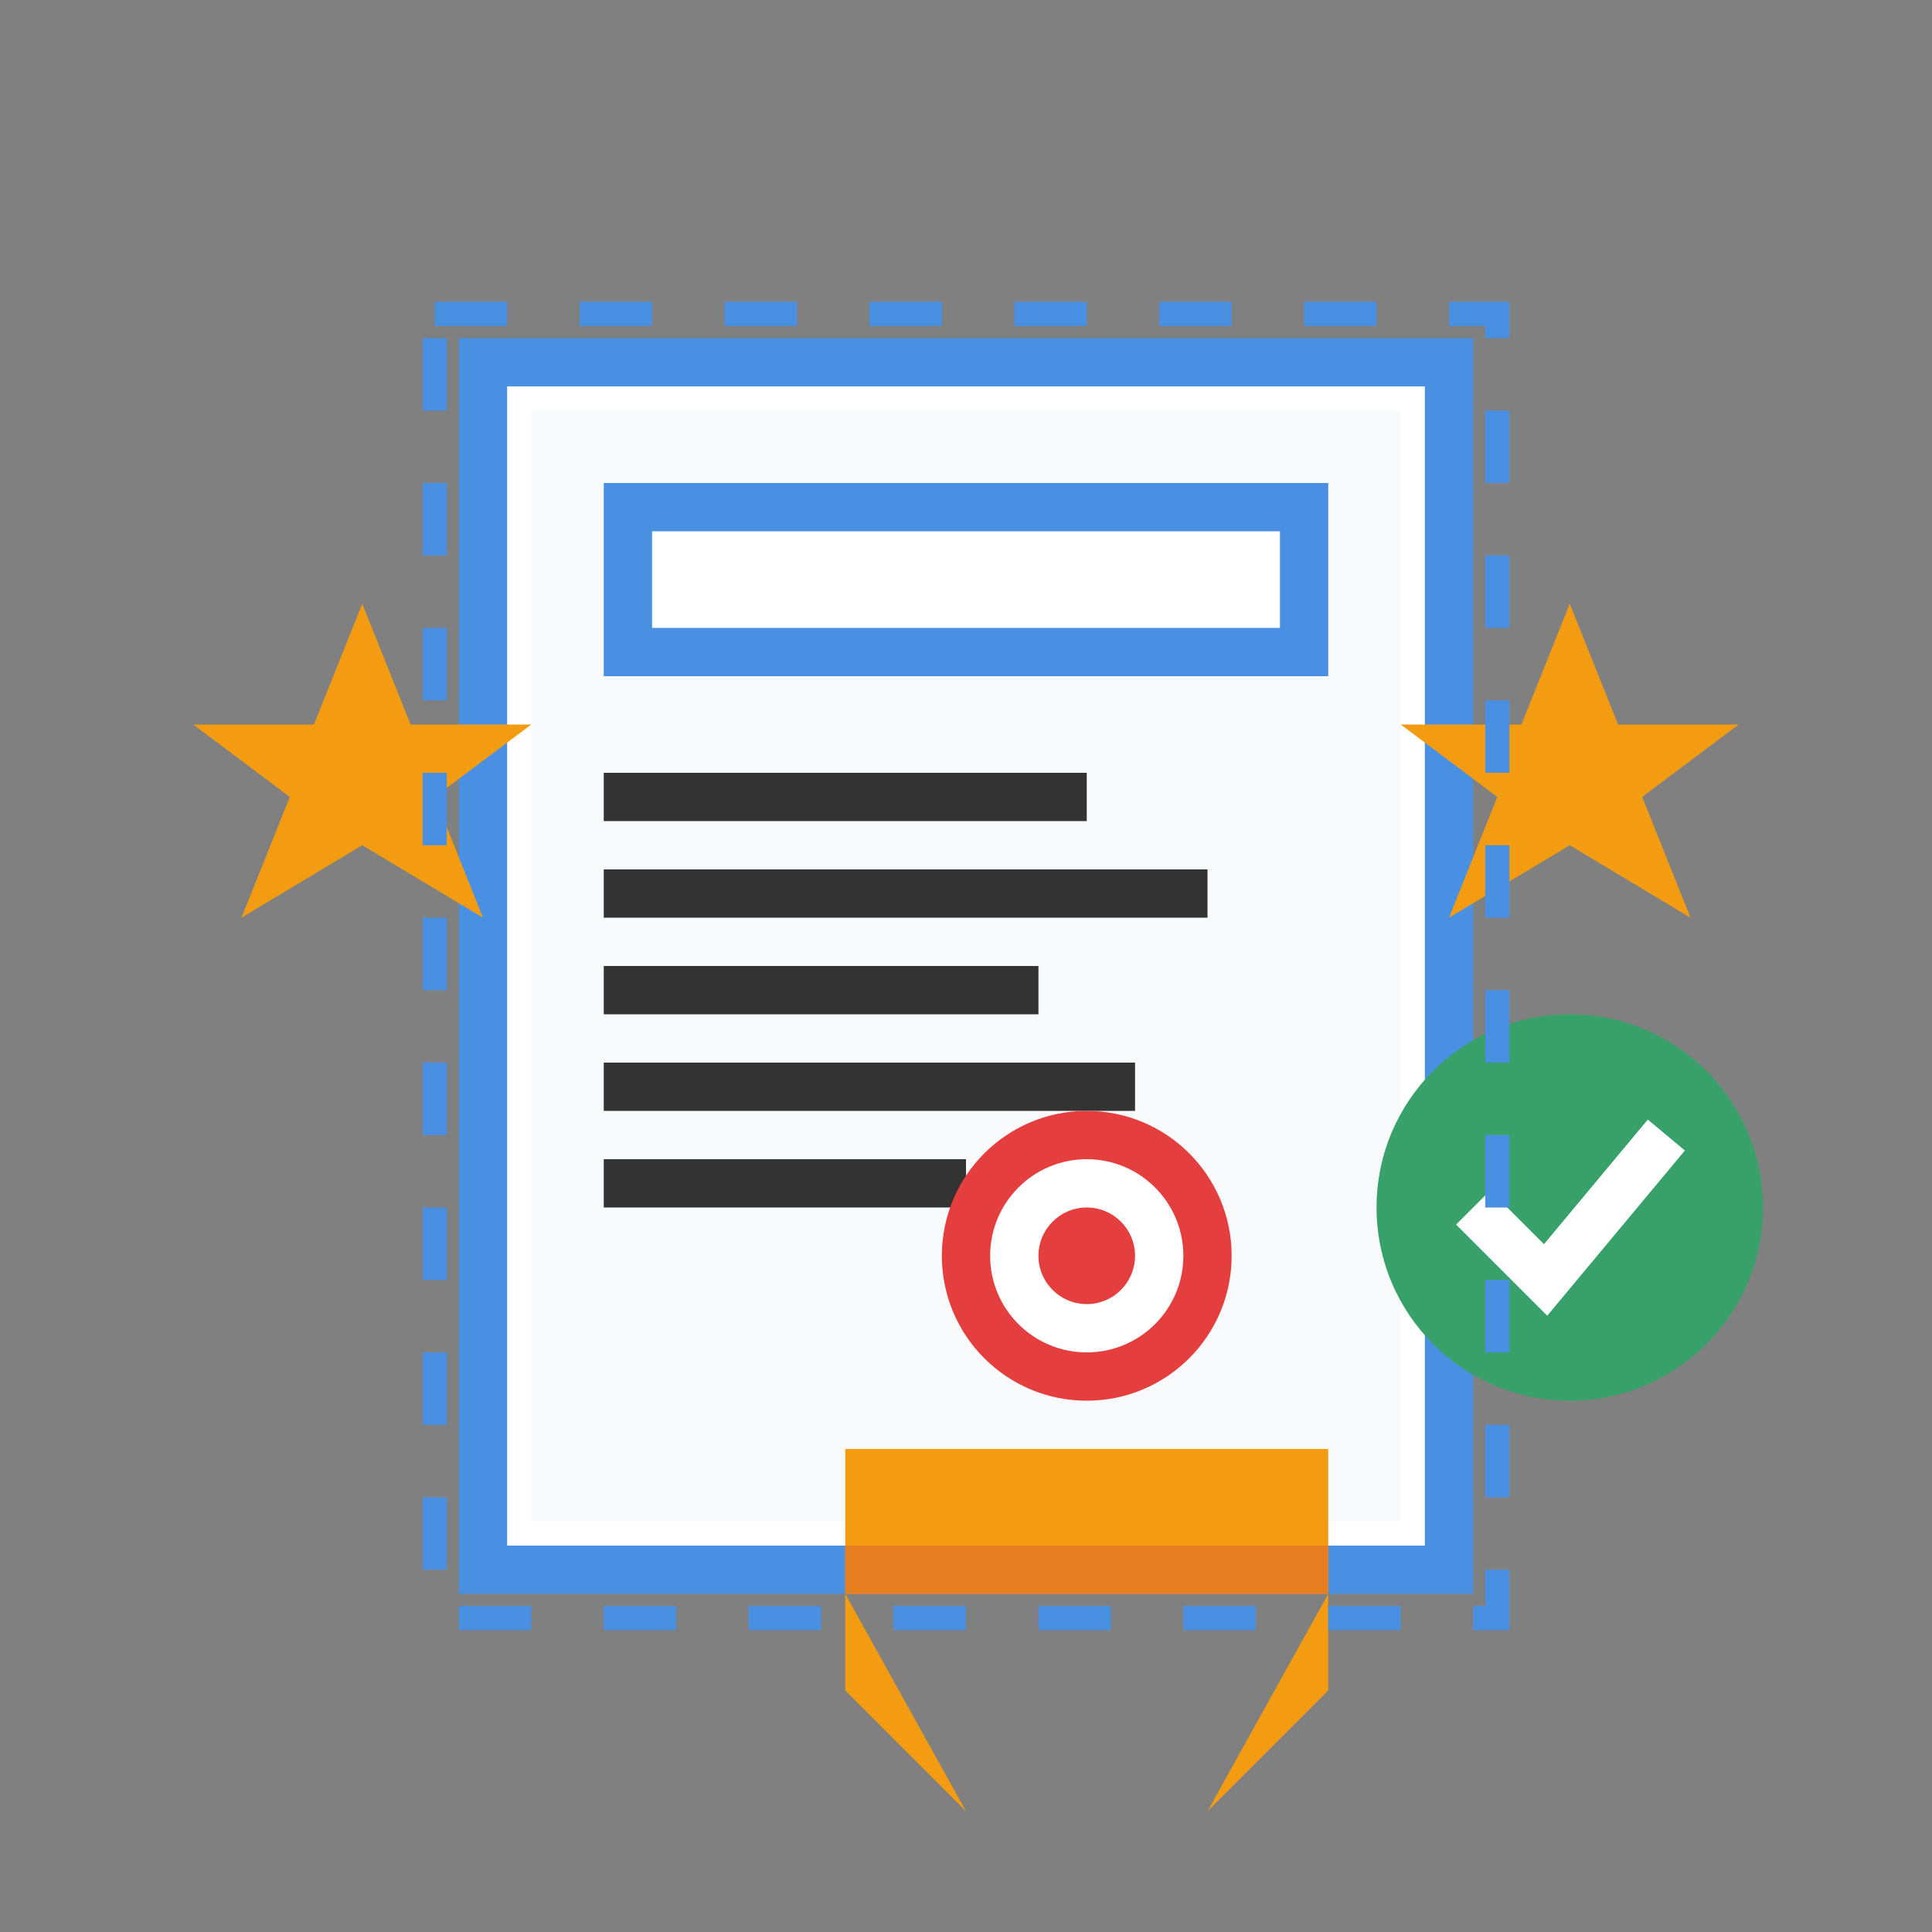 <svg width="80" height="80" viewBox="0 0 80 80" fill="none" xmlns="http://www.w3.org/2000/svg">
  <rect x="0" y="0" width="80" height="80" fill="#808080" stroke="none"/>
  <!-- Certificate paper -->
  <rect x="20" y="15" width="40" height="50" fill="#ffffff" stroke="#4a90e2" stroke-width="2"/>
  <rect x="22" y="17" width="36" height="46" fill="#f8fafc"/>
  
  <!-- Certificate header -->
  <rect x="25" y="20" width="30" height="8" fill="#4a90e2"/>
  <rect x="27" y="22" width="26" height="4" fill="#ffffff"/>
  
  <!-- Certificate content -->
  <rect x="25" y="32" width="20" height="2" fill="#333"/>
  <rect x="25" y="36" width="25" height="2" fill="#333"/>
  <rect x="25" y="40" width="18" height="2" fill="#333"/>
  <rect x="25" y="44" width="22" height="2" fill="#333"/>
  <rect x="25" y="48" width="15" height="2" fill="#333"/>
  
  <!-- Official seal -->
  <circle cx="45" cy="52" r="6" fill="#e53e3e"/>
  <circle cx="45" cy="52" r="4" fill="#ffffff"/>
  <circle cx="45" cy="52" r="2" fill="#e53e3e"/>
  
  <!-- Ribbon -->
  <rect x="35" y="60" width="20" height="6" fill="#f39c12"/>
  <rect x="35" y="64" width="20" height="2" fill="#e67e22"/>
  <polygon points="35,66 40,75 35,70" fill="#f39c12"/>
  <polygon points="55,66 50,75 55,70" fill="#f39c12"/>
  
  <!-- Star decorations -->
  <polygon points="15,25 17,30 22,30 18,33 20,38 15,35 10,38 12,33 8,30 13,30" fill="#f39c12"/>
  <polygon points="65,25 67,30 72,30 68,33 70,38 65,35 60,38 62,33 58,30 63,30" fill="#f39c12"/>
  
  <!-- Quality mark -->
  <circle cx="65" cy="50" r="8" fill="#38a169"/>
  <path d="M61 50 L64 53 L69 47" stroke="#ffffff" stroke-width="2" fill="none"/>
  
  <!-- Border decoration -->
  <rect x="18" y="13" width="44" height="54" fill="none" stroke="#4a90e2" stroke-width="1" stroke-dasharray="3,3"/>
</svg>